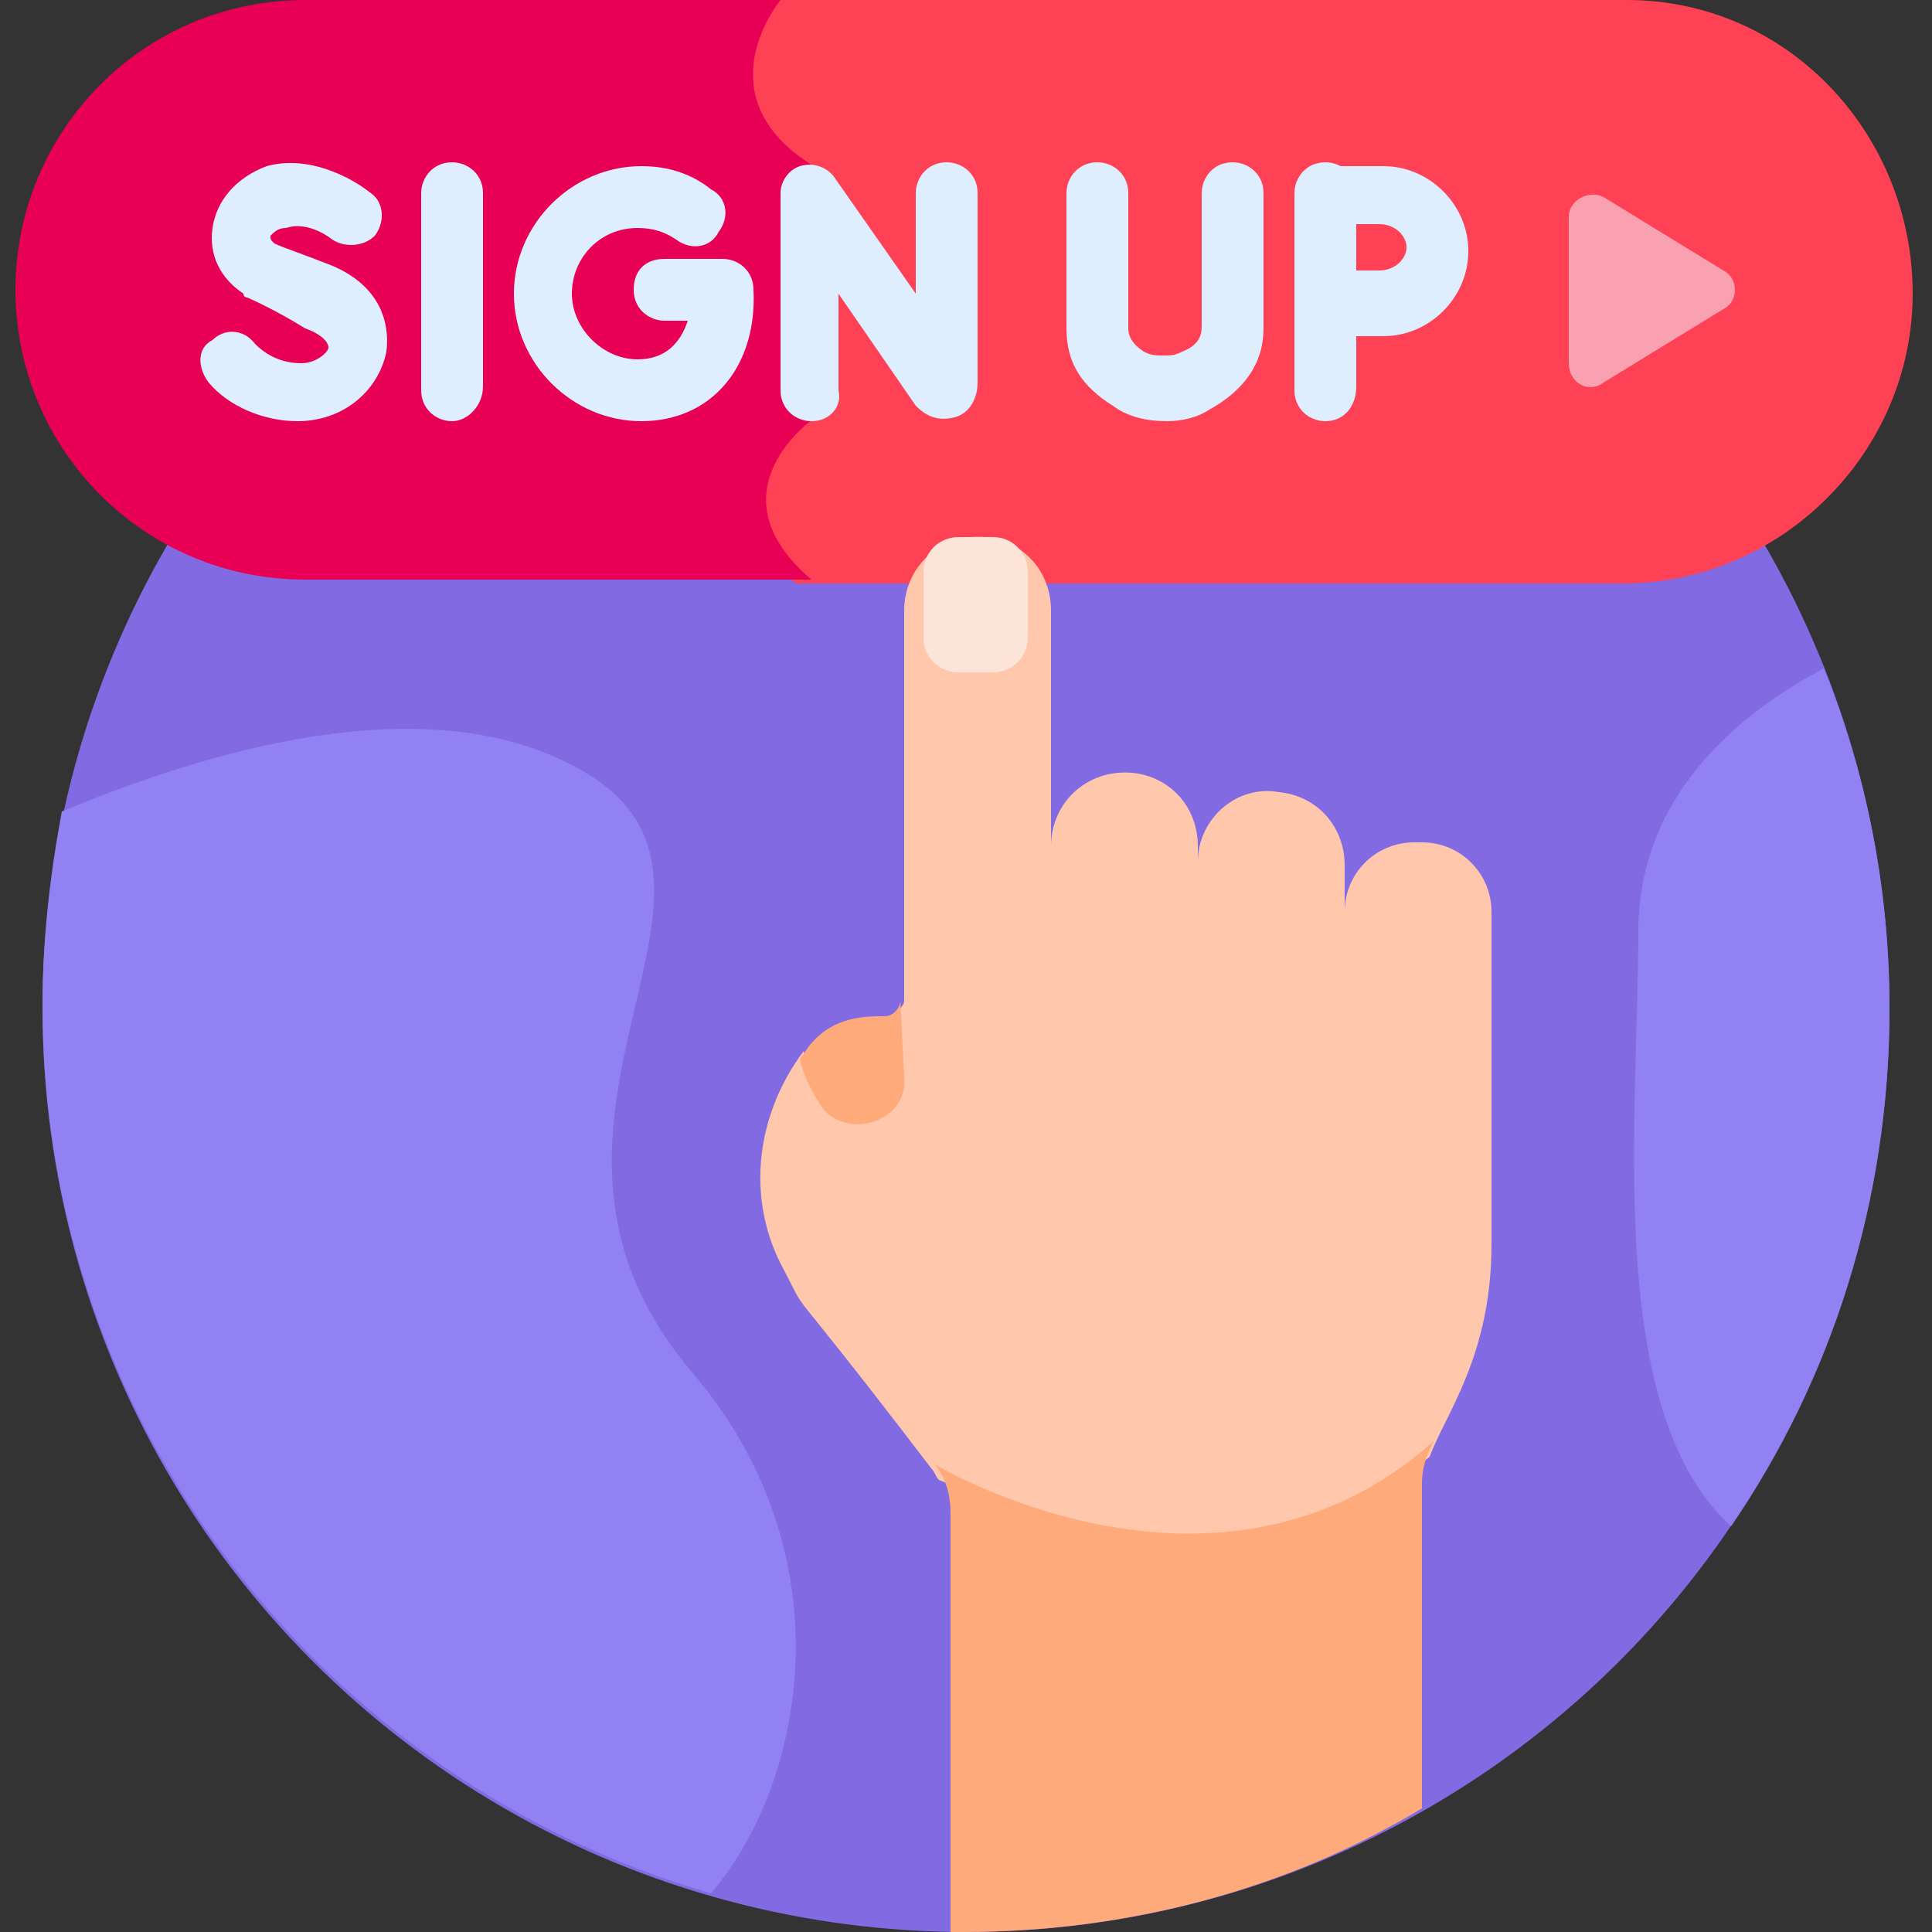 <?xml version="1.0" encoding="utf-8"?>
<!-- Generator: Adobe Illustrator 25.4.1, SVG Export Plug-In . SVG Version: 6.00 Build 0)  -->
<svg version="1.1" id="Layer_1" xmlns="http://www.w3.org/2000/svg" xmlns:xlink="http://www.w3.org/1999/xlink" x="0px" y="0px"
	 width="50px" height="50px" viewBox="0 0 50 50" style="enable-background:new 0 0 50 50;" xml:space="preserve">
<rect x="0" y="0" width="50" height="50" fill="#333333" stroke="none"/>
<style type="text/css">
	.st0{fill:#816AE2;}
	.st1{fill:#FF4155;}
	.st2{fill:#E80054;}
	.st3{fill:#FFC7AB;}
	.st4{fill:#FCE4D9;}
	.st5{fill:#FFAA7B;}
	.st6{fill:#DEEEFF;}
	.st7{fill:#F9A0B1;}
	.st8{fill:#9181F2;}
</style>
<g>
	<circle class="st0" cx="25" cy="26.1" r="23.9"/>
	<path class="st1" d="M42.1,0C40.9,0,29.4,0,20,0c0,0-2.1,2.4,0.5,4.3s-0.5,3.8,0.2,6.6c0,0-2.8,1.9-0.1,4.2h21.4
		c4.1,0,7.5-3.4,7.5-7.5S46.3,0,42.1,0z"/>
	<path class="st2" d="M7.9,0C3.7,0,0.4,3.4,0.4,7.5S3.7,15,7.9,15h13.1c-2.7-2.3,0.1-4.2,0.1-4.2c-0.8-2.8,2.4-4.6-0.2-6.6
		C18.2,2.4,20.2,0,20.2,0C13.8,0,8.4,0,7.9,0z"/>
	<path class="st3" d="M28.5,39.7c2.3,0.4,5.6,0.4,8.5-2c0.4-1.1,1.6-2.6,1.6-5.5c0-0.8,0-6.5,0-8.6c0-1-0.8-1.8-1.8-1.8h-0.2
		c-1,0-1.8,0.8-1.8,1.8v-1.2c0-1-0.7-1.8-1.7-1.9C32,20.3,31,21.2,31,22.3v-0.4c0-1-0.7-1.8-1.7-1.9c-1.2-0.1-2.1,0.8-2.1,1.9v-6.1
		c0-1-0.7-1.8-1.7-1.9c-1.2-0.1-2.1,0.8-2.1,1.9v10.1c0,0.1-0.1,0.2-0.2,0.3l0,1.8c0,0.5-0.3,0.8-0.7,0.9c-0.3,0.1-0.8,0.1-1.1-0.3
		c-0.3-0.4-0.5-0.9-0.6-1.4c-1.2,1.6-1.5,3.7-0.6,5.5c0.9,1.7-0.3-0.2,3.9,5.3c0.1,0.1,0.1,0.2,0.2,0.3C25,38.6,26.6,39.3,28.5,39.7
		L28.5,39.7z"/>
	<path class="st4" d="M24.8,13.9h0.9c0.5,0,0.9,0.4,0.9,0.9v1.7c0,0.5-0.4,0.9-0.9,0.9h-0.9c-0.5,0-0.9-0.4-0.9-0.9v-1.7
		C23.9,14.3,24.3,13.9,24.8,13.9L24.8,13.9z"/>
	<path class="st5" d="M23.4,27.9l-0.1-2c0,0.2-0.2,0.4-0.4,0.4c-0.5,0-1.3,0-1.9,0.7c-0.1,0.1-0.2,0.3-0.3,0.4
		c0.1,0.5,0.4,1,0.6,1.3C22,29.5,23.5,29,23.4,27.9L23.4,27.9z"/>
	<path class="st5" d="M24.2,37.9c0.3,0.4,0.4,0.8,0.4,1.3l0,10.8c0.1,0,0.2,0,0.3,0c4.3,0,8.4-1.1,11.9-3.2l0-8.4
		c0-0.4,0.1-0.7,0.3-1.1C31.5,42.3,24.2,37.9,24.2,37.9L24.2,37.9z"/>
	<g>
		<g>
			<path class="st6" d="M21,10.9c-0.4,0-0.8-0.3-0.8-0.8V5c0-0.3,0.2-0.6,0.5-0.7c0.3-0.1,0.7,0,0.9,0.3l2.1,3l0-2.6
				c0-0.4,0.3-0.8,0.8-0.8h0c0.4,0,0.8,0.3,0.8,0.8l0,4.9c0,0.4-0.2,0.8-0.6,0.9c-0.4,0.1-0.7,0-1-0.3l-2-2.9v2.5
				C21.8,10.5,21.5,10.9,21,10.9z"/>
		</g>
	</g>
	<g>
		<g>
			<path class="st6" d="M11.7,10.9c-0.4,0-0.8-0.3-0.8-0.8V5c0-0.4,0.3-0.8,0.8-0.8c0.4,0,0.8,0.3,0.8,0.8v5
				C12.5,10.5,12.1,10.9,11.7,10.9z"/>
		</g>
	</g>
	<g>
		<g>
			<path class="st6" d="M16.6,10.9c-1.8,0-3.3-1.5-3.3-3.3s1.5-3.3,3.3-3.3c0.7,0,1.3,0.2,1.8,0.6c0.4,0.2,0.5,0.7,0.2,1.1
				c-0.2,0.4-0.7,0.5-1.1,0.2c-0.3-0.2-0.6-0.3-1-0.3c-1,0-1.7,0.8-1.7,1.7s0.8,1.7,1.7,1.7c0.7,0,1.1-0.4,1.3-1h-0.6
				c-0.4,0-0.8-0.3-0.8-0.8s0.3-0.8,0.8-0.8h1.5c0.4,0,0.8,0.3,0.8,0.8C19.6,9.5,18.4,10.9,16.6,10.9L16.6,10.9z"/>
		</g>
	</g>
	<g>
		<g>
			<path class="st6" d="M7.7,10.9c-0.9,0-1.8-0.4-2.3-1C5.1,9.5,5.1,9,5.5,8.8c0.3-0.3,0.8-0.3,1.1,0.1c0.3,0.3,0.7,0.5,1.2,0.5
				c0.4,0,0.7-0.3,0.7-0.4c0-0.2-0.3-0.4-0.6-0.5C7.1,8,6.4,7.7,6.4,7.7c0,0-0.1,0-0.1-0.1c-0.6-0.4-0.9-1-0.8-1.7
				c0.1-0.7,0.6-1.3,1.4-1.6C8,4,9.1,4.6,9.6,5C9.9,5.2,10,5.7,9.7,6.1C9.4,6.4,8.9,6.4,8.6,6.2c0,0-0.6-0.5-1.2-0.3
				C7.2,5.9,7.1,6,7,6.1c0,0.1,0,0.1,0.1,0.2c0.2,0.1,0.8,0.3,1.3,0.5c1.4,0.5,1.7,1.5,1.6,2.3C9.8,10.1,8.9,10.9,7.7,10.9z"/>
		</g>
	</g>
	<g>
		<g>
			<path class="st6" d="M30.2,10.9C30.2,10.9,30.2,10.9,30.2,10.9c-0.5,0-1-0.1-1.4-0.4c-0.8-0.5-1.2-1.1-1.2-2V5
				c0-0.4,0.3-0.8,0.8-0.8c0.4,0,0.8,0.3,0.8,0.8v3.5c0,0.2,0.1,0.4,0.4,0.6c0.2,0.1,0.3,0.1,0.5,0.1h0c0.2,0,0.3,0,0.5-0.1
				c0.5-0.2,0.5-0.5,0.5-0.7V5c0-0.4,0.3-0.8,0.8-0.8c0.4,0,0.8,0.3,0.8,0.8v3.5c0,0.9-0.5,1.6-1.4,2.1C31,10.8,30.6,10.9,30.2,10.9
				z"/>
		</g>
	</g>
	<g>
		<g>
			<path class="st6" d="M34.3,10.9c-0.4,0-0.8-0.3-0.8-0.8V5c0-0.4,0.3-0.8,0.8-0.8c0.4,0,0.8,0.3,0.8,0.8v5
				C35.1,10.5,34.8,10.9,34.3,10.9z"/>
		</g>
		<g>
			<path class="st6" d="M34.3,8.7c-0.2,0-0.4-0.1-0.5-0.2c-0.1-0.1-0.2-0.3-0.2-0.6c0,0,0-1,0-1.4c0-0.3,0-1.4,0-1.4
				c0-0.2,0.1-0.4,0.2-0.6s0.3-0.2,0.6-0.2h1.4c1.2,0,2.2,1,2.2,2.2s-1,2.2-2.2,2.2C35.3,8.7,34.3,8.7,34.3,8.7
				C34.3,8.7,34.3,8.7,34.3,8.7z M35.1,5.8c0,0.3,0,0.5,0,0.6c0,0.2,0,0.4,0,0.6c0.2,0,0.5,0,0.6,0c0.4,0,0.7-0.3,0.7-0.6
				c0-0.3-0.3-0.6-0.7-0.6L35.1,5.8z"/>
		</g>
	</g>
	<path class="st7" d="M40.6,5.6v3.8c0,0.5,0.5,0.8,0.9,0.5l3.1-1.9c0.4-0.2,0.4-0.8,0-1l-3.1-1.9C41.1,4.9,40.6,5.2,40.6,5.6z"/>
	<g>
		<path class="st8" d="M47.2,17.3c-1.9,1-4.8,3.1-4.8,6.8c0,4.8-0.9,12.4,2.4,15.4c2.6-3.8,4.1-8.4,4.1-13.4
			C48.9,23,48.3,20,47.2,17.3L47.2,17.3z"/>
		<path class="st8" d="M14.8,19.8c-4.2-2.2-10.3,0-13.2,1.2c-0.3,1.6-0.5,3.3-0.5,5c0,10.9,7.3,20.1,17.3,23
			c2.4-2.8,3.6-8.7-0.5-13.5C12.3,28.9,20.5,22.7,14.8,19.8L14.8,19.8z"/>
	</g>
</g>
</svg>
